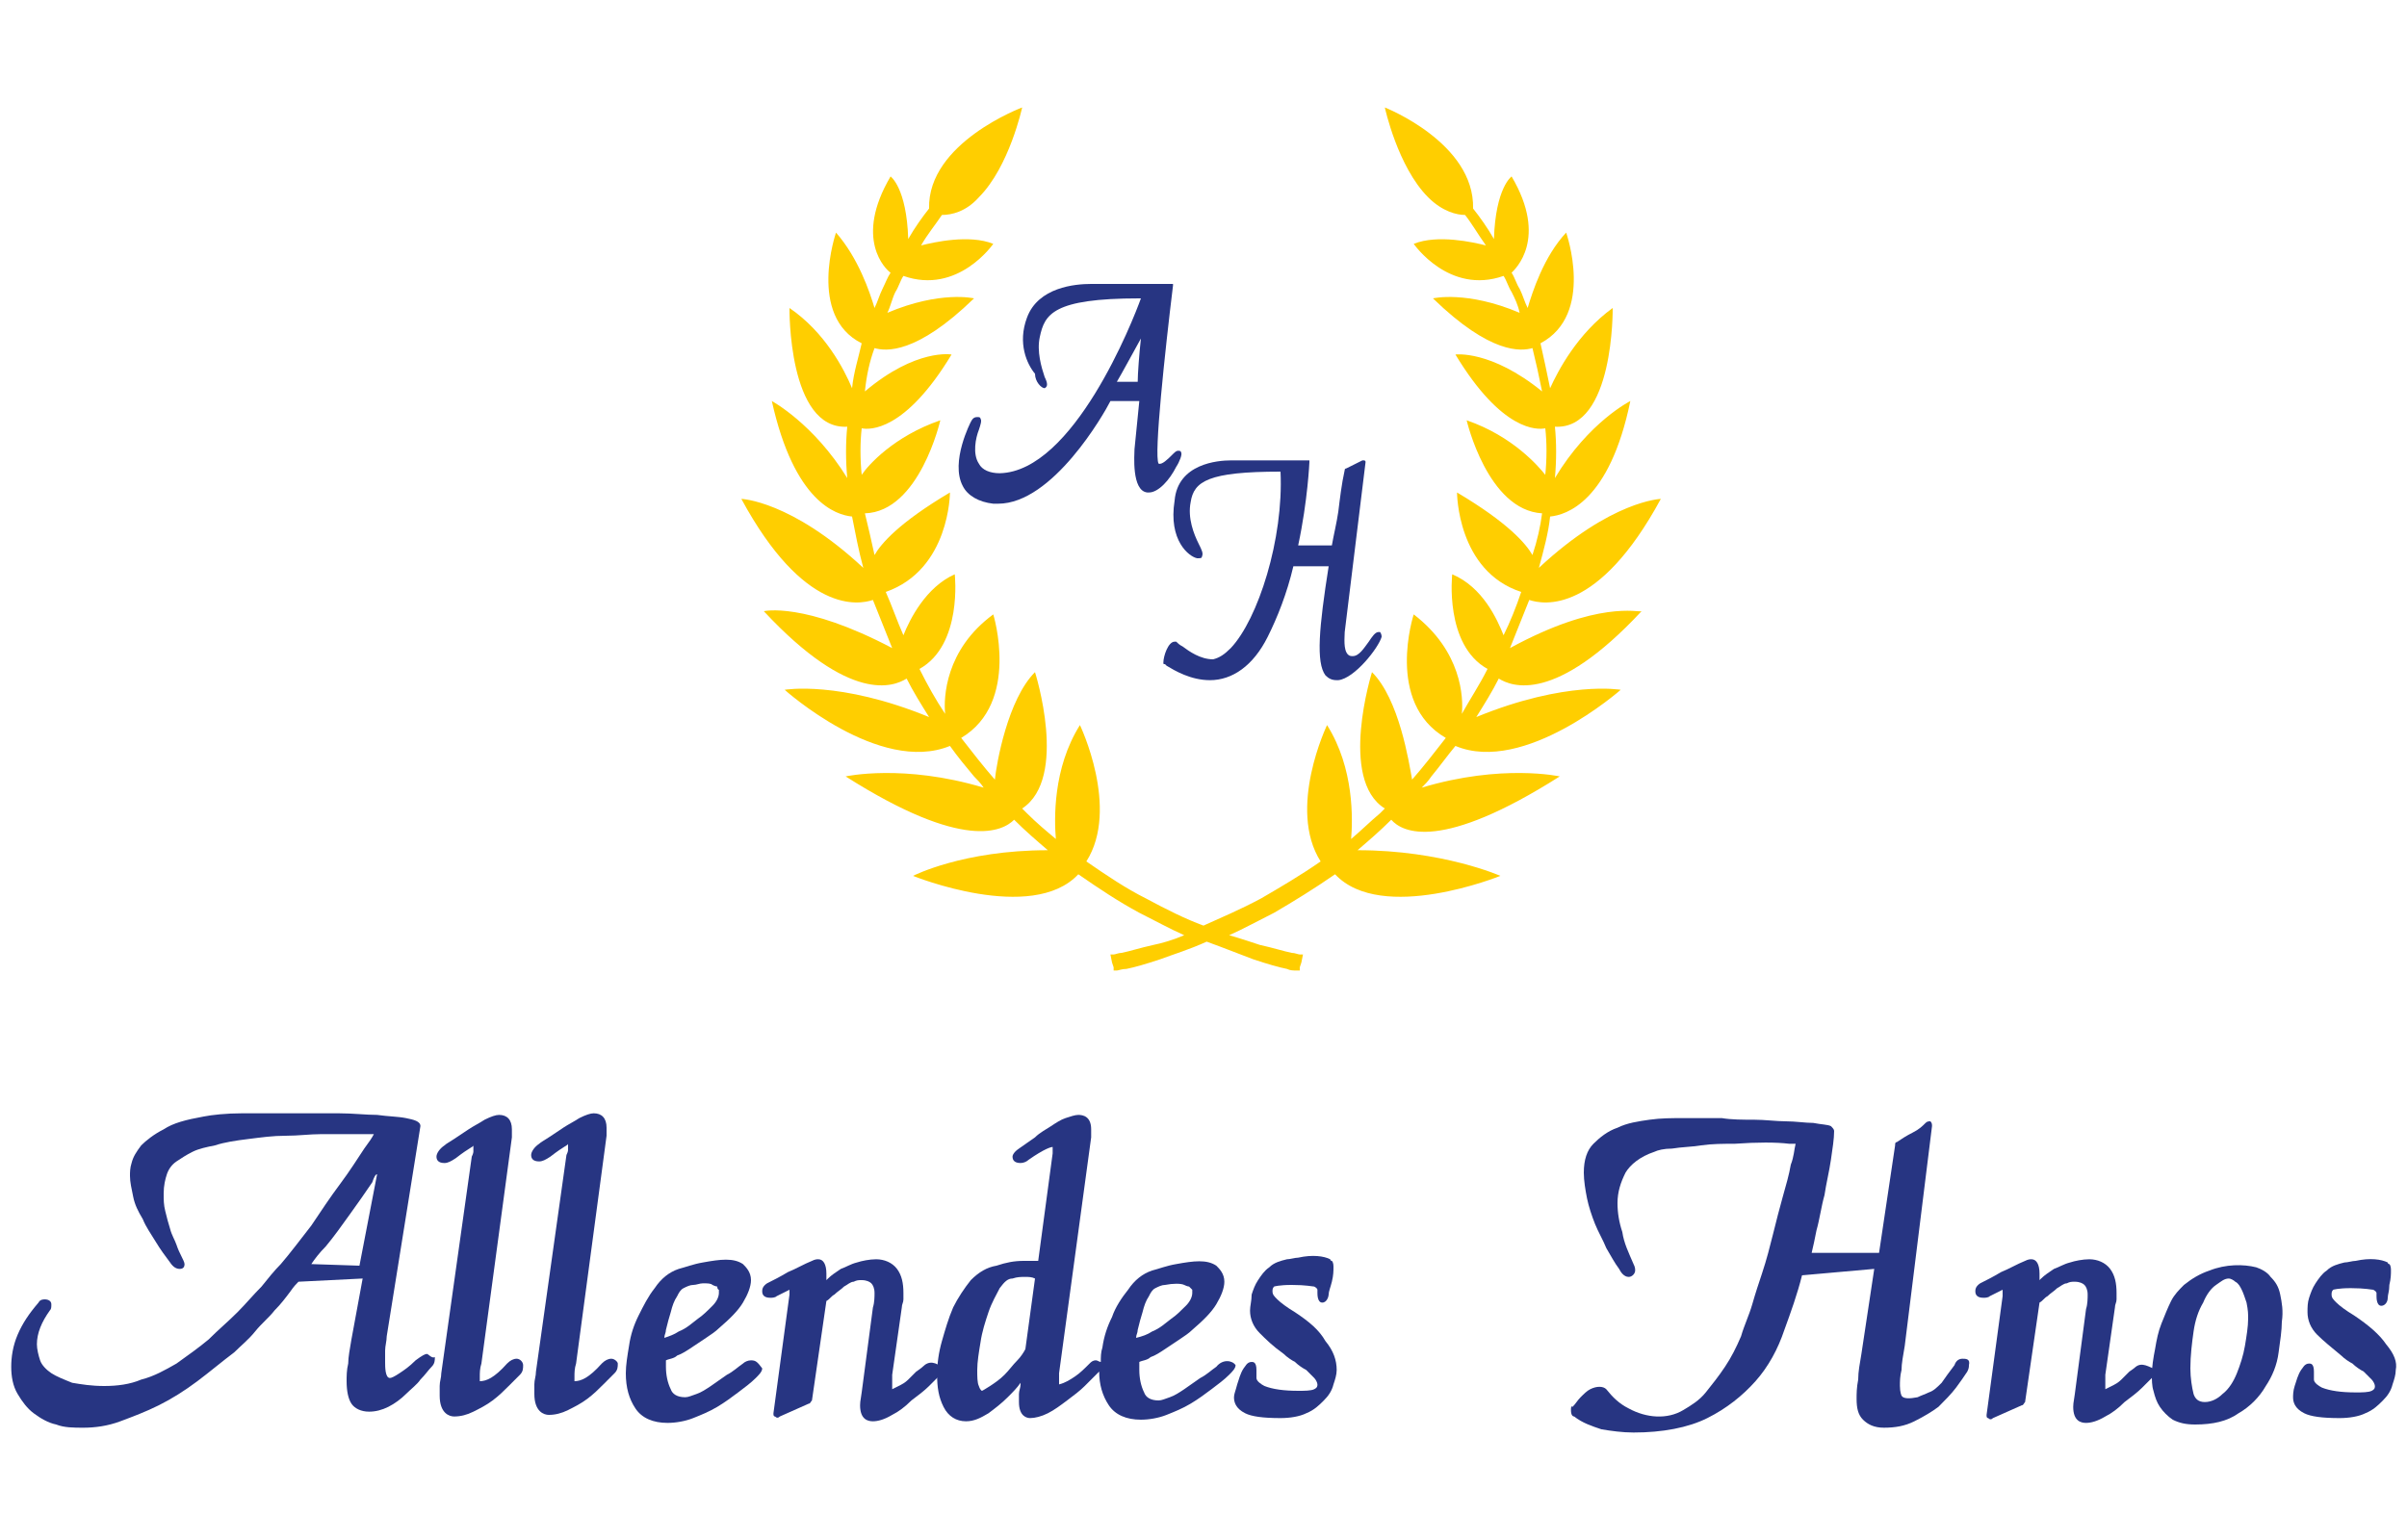 <?xml version="1.0" encoding="UTF-8"?> <svg xmlns="http://www.w3.org/2000/svg" xmlns:xlink="http://www.w3.org/1999/xlink" version="1.2" id="Layer_1" x="0px" y="0px" viewBox="0 0 150 96" xml:space="preserve"> <g> <g> <path fill="#273582" d="M122.3,84.7c-0.2,0-0.4,0.1-0.5,0.4c-0.3,0.4-0.6,0.8-0.8,1.1c-0.3,0.3-0.5,0.5-0.8,0.6 c-0.2,0.1-0.5,0.2-0.7,0.3c-0.5,0.1-0.9,0.1-1-0.1c0,0-0.1-0.2-0.1-0.6c0-0.3,0-0.6,0.1-1c0-0.4,0.1-0.9,0.2-1.5l1.7-13.7 c0-0.1,0-0.2-0.1-0.3c-0.1,0-0.2,0-0.3,0.1c-0.2,0.2-0.4,0.4-0.8,0.6s-0.7,0.4-1,0.6c-0.1,0-0.1,0.1-0.1,0.2l-1,6.7l-4.2,0 c0.1-0.4,0.2-0.9,0.3-1.4c0.2-0.7,0.3-1.5,0.5-2.2c0.1-0.7,0.3-1.5,0.4-2.2s0.2-1.3,0.2-1.8c0-0.1-0.1-0.2-0.2-0.3 c-0.2-0.1-0.6-0.1-1.1-0.2c-0.5,0-1.1-0.1-1.7-0.1s-1.3-0.1-2-0.1s-1.4,0-2-0.1c-0.6,0-1.1,0-1.6,0c-0.4,0-0.7,0-0.8,0 c-0.7,0-1.4,0-2.1,0.1s-1.4,0.2-2,0.5c-0.6,0.2-1.1,0.6-1.5,1s-0.6,1-0.6,1.8c0,0.5,0.1,1.1,0.2,1.6s0.3,1.1,0.5,1.6 s0.5,1,0.7,1.5c0.3,0.5,0.5,0.9,0.8,1.3c0.1,0.2,0.3,0.5,0.6,0.5c0.2,0,0.4-0.2,0.4-0.4c0-0.1,0-0.2-0.1-0.4 c-0.3-0.7-0.6-1.3-0.7-2c-0.2-0.6-0.3-1.2-0.3-1.8c0-0.7,0.2-1.3,0.5-1.9c0.3-0.5,0.9-1,1.8-1.3c0.2-0.1,0.6-0.2,1.1-0.2 c0.6-0.1,1.2-0.1,1.8-0.2c0.7-0.1,1.4-0.1,2.1-0.1c1.4-0.1,2.6-0.1,3.4,0c0.2,0,0.3,0,0.4,0c-0.1,0.4-0.1,0.8-0.3,1.3 c-0.1,0.6-0.3,1.3-0.5,2s-0.4,1.5-0.6,2.3s-0.4,1.6-0.7,2.5c-0.2,0.6-0.4,1.2-0.6,1.9s-0.5,1.3-0.7,2c-0.3,0.7-0.6,1.3-1,1.9 c-0.4,0.6-0.8,1.1-1.2,1.6c-0.4,0.5-0.9,0.8-1.4,1.1c-1,0.6-2.3,0.5-3.4-0.1c-0.6-0.3-1-0.7-1.4-1.2c-0.2-0.2-0.6-0.2-1,0 c-0.2,0.1-0.4,0.3-0.6,0.5s-0.3,0.4-0.5,0.6c-0.1-0.1-0.1,0.1-0.1,0.2c0,0.3,0.1,0.4,0.2,0.4c0.5,0.4,1.1,0.6,1.7,0.8 c0.6,0.1,1.3,0.2,2,0.2c1.8,0,3.4-0.3,4.6-0.9c1.2-0.6,2.2-1.4,3-2.3c0.8-0.9,1.4-2,1.8-3.2c0.4-1.1,0.8-2.2,1.1-3.4l4.5-0.4 l-0.8,5.3c-0.1,0.6-0.2,1.1-0.2,1.6c-0.1,0.5-0.1,0.9-0.1,1.2c0,0.6,0.1,1,0.4,1.3s0.7,0.5,1.3,0.5c0.7,0,1.3-0.1,1.9-0.4 s1.1-0.6,1.5-0.9c0.4-0.4,0.8-0.8,1.1-1.2c0.3-0.4,0.5-0.7,0.7-1c0.1-0.2,0.1-0.3,0.1-0.4C122.8,84.7,122.5,84.7,122.3,84.7z"></path> <path fill="#273582" d="M148.7,83.8L148.7,83.8c-0.4-0.6-1.1-1.2-2-1.8c-0.5-0.3-0.9-0.6-1.1-0.8c-0.2-0.2-0.3-0.3-0.3-0.5 c0-0.1,0-0.2,0.1-0.3c0,0,0.3-0.1,1.1-0.1c0.9,0,1.3,0.1,1.4,0.1c0.2,0.1,0.2,0.2,0.2,0.2v0.2c0,0.1,0,0.6,0.3,0.6 c0.2,0,0.4-0.2,0.4-0.5c0-0.2,0.1-0.4,0.1-0.8c0.1-0.4,0.1-0.7,0.1-0.9c0-0.1,0-0.3-0.1-0.4c0,0-0.1,0-0.1-0.1 c-0.4-0.2-1.1-0.3-2-0.1c-0.2,0-0.5,0.1-0.7,0.1c-0.4,0.1-0.8,0.2-1.1,0.5c-0.3,0.2-0.5,0.5-0.7,0.8s-0.3,0.6-0.4,0.9 c-0.1,0.3-0.1,0.6-0.1,0.9c0,0.5,0.2,1,0.6,1.4c0.4,0.4,0.9,0.8,1.5,1.3c0.2,0.2,0.5,0.4,0.7,0.5c0.2,0.2,0.5,0.4,0.7,0.5 c0.2,0.2,0.4,0.4,0.5,0.5s0.2,0.3,0.2,0.4c0,0.1,0,0.2-0.2,0.3s-0.6,0.1-1,0.1c-0.9,0-1.6-0.1-2.1-0.3c-0.2-0.1-0.5-0.3-0.5-0.5 c0-0.1,0-0.1,0-0.2c0-0.1,0-0.2,0-0.3c0-0.5-0.2-0.5-0.3-0.5c-0.3,0-0.4,0.3-0.5,0.4c-0.2,0.3-0.3,0.7-0.4,1 c-0.1,0.3-0.1,0.6-0.1,0.7c0,0.3,0.1,0.7,0.7,1c0.4,0.2,1.1,0.3,2.2,0.3c0.6,0,1.2-0.1,1.6-0.3c0.5-0.2,0.8-0.5,1.1-0.8 s0.5-0.6,0.6-1c0.1-0.3,0.2-0.6,0.2-0.9C149.4,84.9,149.2,84.4,148.7,83.8z"></path> <path fill="#273582" d="M133.1,85.2c0,0-0.1,0.1-0.4,0.3c-0.1,0.1-0.3,0.3-0.5,0.5s-0.4,0.3-0.6,0.4c-0.2,0.1-0.4,0.2-0.4,0.2 s0-0.1,0-0.3c0,0,0-0.1,0-0.2c0-0.1,0-0.2,0-0.4l0.6-4.2c0-0.2,0.1-0.3,0.1-0.5v-0.4c0-0.6-0.1-1.1-0.4-1.5 c-0.3-0.4-0.8-0.6-1.3-0.6c-0.4,0-0.9,0.1-1.2,0.2c-0.4,0.1-0.7,0.3-1,0.4c-0.3,0.2-0.6,0.4-0.8,0.6c0,0,0,0-0.1,0.1 c0-0.2,0-0.3,0-0.4c0-0.6-0.2-0.9-0.5-0.9c-0.1,0-0.2,0-0.4,0.1c-0.5,0.2-1,0.5-1.5,0.7c-0.5,0.3-0.9,0.5-1.3,0.7 c-0.3,0.2-0.3,0.4-0.3,0.5c0,0.2,0.1,0.4,0.5,0.4c0.1,0,0.3,0,0.4-0.1c0.6-0.3,0.8-0.4,0.8-0.4s0,0,0,0.1c0,0,0,0.1,0,0.3l-1,7.4 c0,0.1,0,0.2,0.1,0.2c0.1,0.1,0.2,0.1,0.3,0l1.8-0.8c0.1,0,0.1-0.1,0.2-0.2l0.9-6.2c0.2-0.1,0.3-0.3,0.5-0.4 c0.2-0.2,0.4-0.3,0.6-0.5c0.2-0.1,0.4-0.3,0.6-0.3c0.2-0.1,0.3-0.1,0.5-0.1c0.3,0,0.5,0.1,0.6,0.2c0.1,0.1,0.2,0.3,0.2,0.6 c0,0.2,0,0.6-0.1,0.9l-0.7,5.3c-0.1,0.6-0.1,0.7-0.1,0.8c0,0.9,0.5,1,0.8,1s0.7-0.1,1.2-0.4c0.4-0.2,0.8-0.5,1.2-0.9 c0.4-0.3,0.8-0.6,1.1-0.9s0.5-0.5,0.6-0.6c0.2-0.2,0.3-0.4,0.3-0.5C133.9,85.2,133.5,84.9,133.1,85.2z"></path> <path fill="#273582" d="M142.1,80.7c-0.1-0.5-0.3-0.8-0.6-1.1c-0.2-0.3-0.6-0.5-0.9-0.6c-0.8-0.2-1.9-0.2-2.9,0.2 c-0.6,0.2-1.1,0.5-1.6,0.9c-0.3,0.3-0.6,0.6-0.8,1s-0.4,0.9-0.6,1.4c-0.2,0.5-0.3,1-0.4,1.6c-0.1,0.5-0.2,1.1-0.2,1.6 c0,0.3,0,0.7,0.1,1c0.1,0.4,0.2,0.7,0.4,1s0.5,0.6,0.8,0.8c0.4,0.2,0.8,0.3,1.4,0.3c1.1,0,2-0.2,2.7-0.7c0.7-0.4,1.3-1,1.7-1.7 c0.4-0.6,0.7-1.3,0.8-2.1c0.1-0.7,0.2-1.4,0.2-1.9C142.3,81.7,142.2,81.2,142.1,80.7L142.1,80.7z M140.1,82.2 c0,0.5-0.1,1.1-0.2,1.7c-0.1,0.6-0.3,1.2-0.5,1.7s-0.5,1-0.9,1.3c-0.3,0.3-0.7,0.5-1.1,0.5c-0.4,0-0.6-0.2-0.7-0.5 c-0.1-0.4-0.2-1-0.2-1.6c0-0.8,0.1-1.6,0.2-2.3c0.1-0.7,0.3-1.3,0.6-1.8c0.2-0.5,0.5-0.9,0.8-1.1s0.5-0.4,0.8-0.4 c0.1,0,0.3,0.1,0.4,0.2c0.2,0.1,0.3,0.3,0.4,0.5c0.1,0.2,0.2,0.5,0.3,0.8C140.1,81.7,140.1,81.9,140.1,82.2z"></path> <path fill="#273582" d="M32.2,84.7c-0.2,0-0.4,0.1-0.6,0.3c-0.8,0.9-1.3,1.1-1.7,1.1c0-0.1,0-0.2,0-0.3c0-0.2,0-0.5,0.1-0.8 l1.9-14.1v-0.3c0-0.1,0-0.2,0-0.2c0-0.6-0.3-0.9-0.8-0.9c-0.2,0-0.5,0.1-0.9,0.3c-0.3,0.2-0.7,0.4-1,0.6s-0.6,0.4-0.9,0.6 s-0.5,0.3-0.6,0.4c-0.3,0.2-0.5,0.5-0.5,0.7s0.1,0.4,0.5,0.4c0.2,0,0.4-0.1,0.7-0.3c0.9-0.7,1.1-0.7,1.1-0.8c0,0,0,0,0,0.2v0.2 c0,0,0,0.1-0.1,0.3l-1.9,13.5c0,0.3-0.1,0.5-0.1,0.8c0,0.2,0,0.4,0,0.6c0,1.1,0.6,1.3,0.9,1.3c0.4,0,0.8-0.1,1.2-0.3 c0.4-0.2,0.8-0.4,1.2-0.7c0.4-0.3,0.7-0.6,1-0.9c0.3-0.3,0.5-0.5,0.7-0.7s0.2-0.4,0.2-0.6C32.6,84.9,32.4,84.7,32.2,84.7z"></path> <path fill="#273582" d="M26.6,84.4c-0.1,0-0.3,0.1-0.7,0.4c-0.4,0.4-0.7,0.6-1,0.8s-0.5,0.3-0.6,0.3c-0.3,0-0.3-0.7-0.3-1 c0-0.2,0-0.4,0-0.7s0.1-0.6,0.1-0.9l2.1-13.1c0-0.3-0.4-0.4-0.9-0.5s-1.1-0.1-1.8-0.2c-0.7,0-1.5-0.1-2.4-0.1c-2.1,0-4.2,0-6,0 c-1,0-1.9,0.1-2.4,0.2c-1.1,0.2-1.9,0.4-2.5,0.8c-0.6,0.3-1.1,0.7-1.4,1c-0.3,0.4-0.5,0.7-0.6,1.1c-0.1,0.3-0.1,0.6-0.1,0.8 c0,0.4,0.1,0.8,0.2,1.3c0.1,0.5,0.3,0.9,0.6,1.4c0.2,0.5,0.5,0.9,0.8,1.4s0.6,0.9,0.9,1.3c0.2,0.3,0.4,0.4,0.6,0.4 c0.2,0,0.3-0.1,0.3-0.3c0-0.1-0.1-0.3-0.2-0.5c-0.1-0.2-0.2-0.4-0.3-0.7s-0.3-0.6-0.4-1c-0.1-0.3-0.2-0.7-0.3-1.1 c-0.1-0.4-0.1-0.7-0.1-1.1c0-0.5,0.1-0.9,0.2-1.2c0.1-0.3,0.3-0.6,0.6-0.8s0.6-0.4,1-0.6s0.9-0.3,1.4-0.4c0.6-0.2,1.3-0.3,2.1-0.4 c0.8-0.1,1.5-0.2,2.3-0.2s1.5-0.1,2.2-0.1c1.4,0,2.6,0,3.1,0c0.1,0,0.1,0,0.2,0c-0.1,0.2-0.3,0.5-0.6,0.9 c-0.4,0.6-0.9,1.4-1.5,2.2s-1.2,1.7-1.8,2.6c-0.7,0.9-1.3,1.7-1.9,2.4c-0.4,0.4-0.8,0.9-1.2,1.4c-0.5,0.5-1,1.1-1.5,1.6 c-0.6,0.6-1.2,1.1-1.8,1.7c-0.6,0.5-1.3,1-2,1.5c-0.7,0.4-1.4,0.8-2.2,1c-0.7,0.3-1.5,0.4-2.3,0.4s-1.4-0.1-2-0.2 c-0.5-0.2-1-0.4-1.3-0.6s-0.6-0.5-0.7-0.8s-0.2-0.7-0.2-1c0-0.7,0.3-1.4,0.8-2.1c0.1-0.1,0.1-0.2,0.1-0.4S3,81,2.8,81 c-0.1,0-0.3,0-0.4,0.2c-0.6,0.7-1,1.3-1.3,2s-0.4,1.4-0.4,2s0.1,1.2,0.4,1.7s0.6,0.9,1,1.2s0.9,0.6,1.4,0.7C4,89,4.6,89,5.2,89 c0.7,0,1.5-0.1,2.3-0.4s1.6-0.6,2.4-1c0.8-0.4,1.6-0.9,2.4-1.5c0.8-0.6,1.5-1.2,2.3-1.8c0.4-0.4,0.9-0.8,1.3-1.3 c0.4-0.5,0.9-0.9,1.2-1.3c0.4-0.4,0.7-0.8,1-1.2c0.2-0.3,0.4-0.5,0.5-0.6l4-0.2l-0.7,3.8c-0.1,0.6-0.2,1.1-0.2,1.5 c-0.1,0.4-0.1,0.8-0.1,1.1c0,0.6,0.1,1.1,0.3,1.4c0.2,0.3,0.6,0.5,1.1,0.5c0.4,0,0.8-0.1,1.2-0.3c0.4-0.2,0.8-0.5,1.1-0.8 c0.3-0.3,0.7-0.6,0.9-0.9c0.3-0.3,0.5-0.6,0.7-0.8s0.2-0.4,0.2-0.6C26.9,84.7,26.7,84.4,26.6,84.4z M23.5,73.2l-1.1,5.7l-3-0.1 c0.2-0.3,0.5-0.7,0.9-1.1c0.5-0.6,1-1.3,1.5-2s1-1.4,1.4-2C23.3,73.4,23.4,73.2,23.5,73.2z"></path> <path fill="#273582" d="M38.1,84.7c-0.2,0-0.4,0.1-0.6,0.3c-0.8,0.9-1.3,1.1-1.7,1.1c0-0.1,0-0.2,0-0.3c0-0.2,0-0.5,0.1-0.8 l1.9-14.2c0-0.1,0-0.3,0-0.3c0-0.1,0-0.2,0-0.2c0-0.6-0.3-0.9-0.8-0.9c-0.2,0-0.5,0.1-0.9,0.3c-0.3,0.2-0.7,0.4-1,0.6 s-0.6,0.4-0.9,0.6c-0.3,0.2-0.5,0.3-0.6,0.4c-0.3,0.2-0.5,0.5-0.5,0.7s0.1,0.4,0.5,0.4c0.2,0,0.4-0.1,0.7-0.3 c0.9-0.7,1.1-0.7,1.1-0.8c0,0,0,0,0,0.2v0.2c0,0,0,0.1-0.1,0.3l-1.9,13.5c0,0.3-0.1,0.5-0.1,0.8c0,0.2,0,0.4,0,0.6 c0,1.1,0.6,1.3,0.9,1.3c0.4,0,0.8-0.1,1.2-0.3s0.8-0.4,1.2-0.7s0.7-0.6,1-0.9s0.5-0.5,0.7-0.7s0.2-0.4,0.2-0.6 C38.5,84.9,38.3,84.7,38.1,84.7z"></path> <path fill="#273582" d="M80.7,81.8c-0.5-0.3-0.9-0.6-1.1-0.8s-0.3-0.3-0.3-0.5c0-0.1,0-0.2,0.1-0.3c0,0,0.3-0.1,1.1-0.1 c0.9,0,1.3,0.1,1.4,0.1c0.2,0.1,0.2,0.2,0.2,0.2v0.2c0,0.1,0,0.6,0.3,0.6s0.4-0.4,0.4-0.5c0-0.2,0.1-0.4,0.2-0.8 c0.1-0.4,0.1-0.7,0.1-0.9c0-0.1,0-0.3-0.1-0.4c0,0-0.1,0-0.1-0.1c-0.4-0.2-1.1-0.3-2-0.1c-0.2,0-0.5,0.1-0.7,0.1 c-0.4,0.1-0.8,0.2-1.1,0.5c-0.3,0.2-0.5,0.5-0.7,0.8s-0.3,0.6-0.4,0.9c0,0.4-0.1,0.7-0.1,1c0,0.5,0.2,1,0.6,1.4s0.8,0.8,1.5,1.3 c0.2,0.2,0.5,0.4,0.7,0.5c0.2,0.2,0.5,0.4,0.7,0.5c0.2,0.2,0.4,0.4,0.5,0.5s0.2,0.3,0.2,0.4c0,0.1,0,0.2-0.2,0.3s-0.6,0.1-1,0.1 c-0.9,0-1.6-0.1-2.1-0.3c-0.2-0.1-0.5-0.3-0.5-0.5c0-0.1,0-0.1,0-0.2c0-0.1,0-0.2,0-0.3c0-0.5-0.2-0.5-0.3-0.5 c-0.3,0-0.4,0.3-0.5,0.4c-0.2,0.3-0.3,0.7-0.4,1c-0.1,0.4-0.2,0.6-0.2,0.8c0,0.3,0.1,0.7,0.7,1c0.4,0.2,1.1,0.3,2.2,0.3 c0.6,0,1.2-0.1,1.6-0.3c0.5-0.2,0.8-0.5,1.1-0.8c0.3-0.3,0.5-0.6,0.6-1c0.1-0.3,0.2-0.6,0.2-0.9c0-0.6-0.2-1.2-0.7-1.8 C82.2,82.9,81.6,82.4,80.7,81.8z"></path> <path fill="#273582" d="M57.5,85.2c0,0-0.1,0.1-0.4,0.3c-0.1,0.1-0.3,0.3-0.5,0.5s-0.4,0.3-0.6,0.4c-0.2,0.1-0.4,0.2-0.4,0.2 s0-0.1,0-0.3c0,0,0-0.1,0-0.2c0-0.1,0-0.2,0-0.4l0.6-4.2c0-0.2,0.1-0.3,0.1-0.5v-0.4c0-0.6-0.1-1.1-0.4-1.5 c-0.3-0.4-0.8-0.6-1.3-0.6c-0.4,0-0.9,0.1-1.2,0.2c-0.4,0.1-0.7,0.3-1,0.4c-0.3,0.2-0.6,0.4-0.8,0.6c0,0,0,0-0.1,0.1 c0-0.2,0-0.3,0-0.4c0-0.6-0.2-0.9-0.5-0.9c-0.1,0-0.2,0-0.4,0.1c-0.5,0.2-1,0.5-1.5,0.7c-0.5,0.3-0.9,0.5-1.3,0.7 c-0.3,0.2-0.3,0.4-0.3,0.5c0,0.2,0.1,0.4,0.5,0.4c0.1,0,0.3,0,0.4-0.1c0.6-0.3,0.8-0.4,0.8-0.4s0,0,0,0.1c0,0,0,0.1,0,0.2l-1,7.4 c0,0.1,0,0.2,0.1,0.2c0.1,0.1,0.2,0.1,0.3,0l1.8-0.8c0.1,0,0.1-0.1,0.2-0.2l0.9-6.2c0.2-0.1,0.3-0.3,0.5-0.4 c0.2-0.2,0.4-0.3,0.6-0.5c0.2-0.1,0.4-0.3,0.6-0.3c0.2-0.1,0.3-0.1,0.5-0.1c0.3,0,0.5,0.1,0.6,0.2c0.1,0.1,0.2,0.3,0.2,0.6 c0,0.2,0,0.6-0.1,0.9l-0.7,5.3c-0.1,0.6-0.1,0.7-0.1,0.8c0,0.9,0.5,1,0.8,1s0.7-0.1,1.2-0.4c0.4-0.2,0.8-0.5,1.2-0.9 c0.4-0.3,0.8-0.6,1.1-0.9s0.5-0.5,0.6-0.6c0.2-0.2,0.3-0.4,0.3-0.5C58.3,84.9,57.9,84.8,57.5,85.2z"></path> <path fill="#273582" d="M46.8,84.8c-0.2,0-0.4,0.1-0.5,0.2c-0.3,0.2-0.6,0.5-1,0.7c-0.3,0.2-0.7,0.5-1,0.7s-0.6,0.4-0.9,0.5 c-0.3,0.1-0.5,0.2-0.7,0.2c-0.5,0-0.8-0.2-0.9-0.5c-0.2-0.4-0.3-0.9-0.3-1.4v-0.3v-0.1c0.2-0.1,0.5-0.1,0.7-0.3 c0.3-0.1,0.6-0.3,0.9-0.5c0.3-0.2,0.6-0.4,0.9-0.6c0.3-0.2,0.6-0.4,0.8-0.6c0.7-0.6,1.2-1.1,1.5-1.6s0.5-1,0.5-1.4 c0-0.5-0.3-0.8-0.5-1c-0.6-0.4-1.4-0.3-2.5-0.1c-0.6,0.1-1.1,0.3-1.5,0.4c-0.6,0.2-1.1,0.6-1.5,1.2c-0.4,0.5-0.7,1.1-1,1.7 c-0.3,0.6-0.5,1.2-0.6,1.9c-0.1,0.6-0.2,1.2-0.2,1.7c0,0.9,0.2,1.6,0.6,2.2c0.4,0.6,1.1,0.9,2,0.9c0.5,0,1.1-0.1,1.6-0.3 s1-0.4,1.5-0.7s0.9-0.6,1.3-0.9c0.4-0.3,0.8-0.6,1.1-0.9c0.2-0.2,0.4-0.4,0.4-0.6C47.2,84.9,47.1,84.8,46.8,84.8z M44.8,80.4 c0,0.1,0,0.1,0,0.2c0,0.2-0.1,0.5-0.4,0.8c-0.3,0.3-0.6,0.6-0.9,0.8c-0.4,0.3-0.7,0.6-1.2,0.8c-0.3,0.2-0.6,0.3-0.9,0.4 c0-0.2,0.1-0.3,0.1-0.5l0,0c0.1-0.4,0.2-0.8,0.3-1.1c0.1-0.4,0.2-0.7,0.4-1c0.1-0.2,0.2-0.4,0.4-0.5s0.4-0.2,0.6-0.2 c0.2,0,0.4-0.1,0.6-0.1c0.3,0,0.5,0,0.6,0.1c0.2,0.1,0.3,0.1,0.3,0.1C44.7,80.4,44.8,80.4,44.8,80.4z"></path> <path fill="#273582" d="M75.8,85.2c-0.3,0.2-0.6,0.5-1,0.7c-0.3,0.2-0.7,0.5-1,0.7s-0.6,0.4-0.9,0.5s-0.5,0.2-0.7,0.2 c-0.5,0-0.8-0.2-0.9-0.5c-0.2-0.4-0.3-0.9-0.3-1.4V85v-0.1c0.2-0.1,0.5-0.1,0.7-0.3c0.3-0.1,0.6-0.3,0.9-0.5s0.6-0.4,0.9-0.6 s0.6-0.4,0.8-0.6c0.7-0.6,1.2-1.1,1.5-1.6s0.5-1,0.5-1.4c0-0.5-0.3-0.8-0.5-1c-0.6-0.4-1.4-0.3-2.5-0.1c-0.6,0.1-1.1,0.3-1.5,0.4 c-0.6,0.2-1.1,0.6-1.5,1.2c-0.4,0.5-0.8,1.1-1,1.7c-0.3,0.6-0.5,1.2-0.6,1.9c-0.1,0.3-0.1,0.6-0.1,0.9c-0.1,0-0.2-0.1-0.3-0.1 c-0.2,0-0.3,0.1-0.4,0.2c-0.3,0.3-0.6,0.6-0.9,0.8s-0.6,0.4-1,0.5c0,0,0-0.1,0-0.2v-0.2c0-0.1,0-0.2,0-0.3l2-14.7 c0-0.1,0-0.2,0-0.3v-0.2c0-0.8-0.5-0.9-0.8-0.9c-0.2,0-0.5,0.1-0.8,0.2c-0.3,0.1-0.6,0.3-0.9,0.5s-0.7,0.4-1,0.7 c-0.3,0.2-0.7,0.5-1,0.7s-0.4,0.4-0.4,0.5c0,0.2,0.1,0.4,0.5,0.4c0.2,0,0.4-0.1,0.5-0.2c1-0.7,1.4-0.8,1.5-0.8v0.2 c0,0,0,0.1,0,0.2l-0.9,6.7c-0.2,0-0.5,0-0.9,0c-0.6,0-1.1,0.1-1.7,0.3c-0.6,0.1-1.1,0.4-1.6,0.9c-0.4,0.5-0.8,1.1-1.1,1.7 c-0.3,0.7-0.5,1.4-0.7,2.1s-0.3,1.4-0.3,2.1c0,0.8,0.1,1.4,0.4,2c0.3,0.6,0.8,0.9,1.4,0.9c0.5,0,0.9-0.2,1.4-0.5 c0.4-0.3,0.8-0.6,1.2-1c0.3-0.3,0.6-0.6,0.8-0.9v0.1c0,0.2-0.1,0.4-0.1,0.6s0,0.4,0,0.5c0,0.9,0.5,1,0.7,1c0.3,0,0.7-0.1,1.1-0.3 s0.8-0.5,1.2-0.8c0.4-0.3,0.8-0.6,1.1-0.9c0.3-0.3,0.6-0.6,0.9-0.9c0,0.8,0.2,1.5,0.6,2.1s1.1,0.9,2,0.9c0.5,0,1.1-0.1,1.6-0.3 s1-0.4,1.5-0.7s0.9-0.6,1.3-0.9s0.8-0.6,1.1-0.9c0.2-0.2,0.4-0.4,0.4-0.6C76.8,84.8,76.2,84.7,75.8,85.2z M74.3,80.4 c0,0.1,0,0.1,0,0.2c0,0.2-0.1,0.5-0.4,0.8S73.3,82,73,82.2c-0.4,0.3-0.7,0.6-1.2,0.8c-0.3,0.2-0.6,0.3-1,0.4 c0-0.2,0.1-0.3,0.1-0.5c0.1-0.4,0.2-0.8,0.3-1.1c0.1-0.4,0.2-0.7,0.4-1c0.1-0.2,0.2-0.4,0.4-0.5c0.2-0.1,0.4-0.2,0.6-0.2 c0.5-0.1,1-0.1,1.2,0s0.3,0.1,0.3,0.1C74.3,80.4,74.3,80.4,74.3,80.4z M61.7,86.4c-0.3,0.2-0.5,0.3-0.5,0.3s-0.1,0-0.2-0.3 c-0.1-0.2-0.1-0.6-0.1-1c0-0.5,0.1-1.1,0.2-1.7c0.1-0.7,0.3-1.3,0.5-1.9c0.2-0.6,0.5-1.1,0.7-1.5c0.3-0.4,0.5-0.6,0.8-0.6 c0.3-0.1,0.5-0.1,0.8-0.1c0.2,0,0.4,0,0.6,0.1l-0.6,4.4c-0.1,0.2-0.3,0.5-0.5,0.7c-0.3,0.3-0.5,0.6-0.8,0.9S62,86.2,61.7,86.4z"></path> </g> <g> <g> <path fill="#FFCE00" d="M94.1,40.4c0.4-1,0.8-2,1.2-3c0.9,0.3,4.3,0.9,8.2-6.3c0,0-3.1,0.1-7.6,4.3l0,0c0.3-1.1,0.6-2.2,0.7-3.2 c1-0.1,3.7-0.9,5-7.2c0,0-2.6,1.3-4.7,4.8c0.1-1.1,0.1-2.2,0-3.2c3.7,0.2,3.6-7.4,3.6-7.4c-2.2,1.6-3.4,3.9-3.9,5 c-0.2-1-0.4-1.9-0.6-2.8c3.4-1.8,1.6-6.9,1.6-6.9c-1.4,1.5-2.1,3.7-2.4,4.7c-0.2-0.4-0.3-0.8-0.5-1.2c-0.2-0.3-0.3-0.7-0.5-1 c0.2-0.2,2.3-2.1,0-6c0,0-1,0.7-1.1,3.9c-0.4-0.7-0.9-1.4-1.3-1.9c0.1-4.1-5.5-6.3-5.5-6.3s0.8,3.7,2.7,5.6 c0.9,0.9,1.8,1.1,2.3,1.1c0.4,0.5,0.8,1.2,1.3,1.9c-0.8-0.2-3-0.7-4.5-0.1c0,0,2.2,3.2,5.6,2c0.2,0.3,0.3,0.7,0.5,1 c0.2,0.4,0.4,0.8,0.5,1.3c-3.3-1.4-5.4-0.9-5.4-0.9c3.6,3.5,5.5,3.3,6.2,3.1c0.2,0.8,0.4,1.7,0.6,2.7c-3.2-2.6-5.4-2.3-5.4-2.3 c2.9,4.8,5.1,4.7,5.6,4.6c0.1,0.9,0.1,1.9,0,2.9c-0.4-0.5-2-2.4-4.9-3.4c0,0,1.3,5.6,4.7,5.8c-0.1,0.8-0.3,1.7-0.6,2.6 c-0.4-0.7-1.5-2-4.7-3.9c0,0,0,4.9,4,6.2c-0.3,0.9-0.7,1.9-1.1,2.7c-0.4-1-1.3-3-3.2-3.8c0,0-0.5,4.4,2.2,5.9 c-0.5,1-1.1,1.9-1.6,2.8c0.1-1,0-3.9-3-6.2c0,0-1.8,5.5,2,7.7c-0.7,0.9-1.4,1.8-2.1,2.6c-0.2-1.1-0.8-5-2.5-6.7 c0,0-2.1,6.7,0.8,8.5c-0.1,0.1-0.2,0.2-0.3,0.3c-0.6,0.5-1.2,1.1-1.8,1.6c0.1-1.2,0.2-4.4-1.5-7.1c0,0-2.5,5.2-0.4,8.5 c-1.3,0.9-2.5,1.6-3.7,2.3c-1.3,0.7-2.5,1.2-3.6,1.7c-1.1-0.4-2.3-1-3.6-1.7c-1.2-0.6-2.4-1.4-3.7-2.3c2.1-3.3-0.4-8.5-0.4-8.5 c-1.7,2.7-1.6,5.9-1.5,7.1c-0.6-0.5-1.2-1-1.8-1.6c-0.1-0.1-0.2-0.2-0.3-0.3c2.9-1.9,0.8-8.5,0.8-8.5c-1.7,1.7-2.4,5.7-2.5,6.7 c-0.7-0.8-1.4-1.7-2.1-2.6c3.7-2.2,2-7.7,2-7.7c-3,2.2-3.1,5.2-3,6.2c-0.6-0.9-1.1-1.8-1.6-2.8c2.7-1.5,2.2-5.9,2.2-5.9 c-1.8,0.8-2.8,2.8-3.2,3.8c-0.4-0.9-0.7-1.8-1.1-2.7c4-1.4,4-6.2,4-6.2c-3.2,1.9-4.3,3.2-4.7,3.9c-0.2-0.9-0.4-1.8-0.6-2.6 c3.4-0.1,4.7-5.8,4.7-5.8c-2.9,1-4.5,2.8-4.9,3.4c-0.1-1-0.1-2,0-2.9c0.5,0.1,2.7,0.2,5.6-4.6c0,0-2.2-0.4-5.4,2.3 c0.1-1,0.3-1.9,0.6-2.7c0.7,0.2,2.6,0.4,6.2-3.1c0,0-2.1-0.5-5.4,0.9c0.2-0.4,0.3-0.9,0.5-1.3c0.2-0.3,0.3-0.7,0.5-1 c3.4,1.2,5.6-2,5.6-2c-1.5-0.6-3.7-0.1-4.5,0.1c0.4-0.7,0.9-1.3,1.3-1.9c0.6,0,1.5-0.2,2.3-1.1c1.9-1.9,2.7-5.6,2.7-5.6 s-5.9,2.2-5.8,6.3c-0.4,0.5-0.9,1.2-1.3,1.9c-0.1-3.2-1.1-3.9-1.1-3.9c-2.3,3.9-0.3,5.8,0,6c-0.2,0.3-0.3,0.6-0.5,1 s-0.3,0.8-0.5,1.2c-0.3-1-1-3.1-2.4-4.7c0,0-1.8,5.2,1.6,6.9c-0.2,0.9-0.5,1.8-0.6,2.8c-0.5-1.2-1.7-3.5-3.9-5 c0,0-0.1,7.6,3.6,7.4c-0.1,1-0.1,2.1,0,3.2c-2.1-3.4-4.7-4.8-4.7-4.8c1.4,6.3,4,7.1,5,7.2c0.2,1,0.4,2.1,0.7,3.2l0,0 c-4.5-4.2-7.6-4.3-7.6-4.3c3.9,7.2,7.3,6.6,8.2,6.3c0.4,1,0.8,2,1.2,3c-5.5-2.9-8-2.3-8-2.3c5.4,5.8,8.1,4.7,8.9,4.2 c0.4,0.8,0.9,1.6,1.4,2.4c-5.6-2.3-9-1.7-9-1.7s5.9,5.3,10.3,3.5c0.5,0.7,1,1.3,1.5,1.9c0.2,0.2,0.4,0.4,0.6,0.7 c-5-1.5-8.6-0.7-8.6-0.7c7.4,4.7,9.8,3.4,10.5,2.7c0.7,0.7,1.4,1.3,2.1,1.9c-5.3,0-8.4,1.6-8.4,1.6s7.4,3,10.3-0.1 c1.3,0.9,2.5,1.7,3.8,2.4c1,0.5,1.9,1,2.8,1.4c-0.7,0.3-1.4,0.5-1.9,0.6c-0.9,0.2-1.5,0.4-2,0.5c-0.2,0-0.4,0.1-0.5,0.1 s-0.2,0-0.2,0l0.1,0.5l0.1,0.3l0,0v0.2c0,0,0.1,0,0.2,0s0.3-0.1,0.6-0.1c0.5-0.1,1.2-0.3,2.1-0.6c0.8-0.3,1.8-0.6,2.9-1.1 c1.1,0.4,2.1,0.8,2.9,1.1c0.9,0.3,1.6,0.5,2.1,0.6c0.2,0.1,0.4,0.1,0.6,0.1c0.1,0,0.2,0,0.2,0v-0.2l0,0l0.1-0.3l0.1-0.5 c0,0-0.1,0-0.2,0s-0.3-0.1-0.5-0.1c-0.5-0.1-1.1-0.3-2-0.5c-0.6-0.2-1.2-0.4-1.9-0.6c0.9-0.4,1.8-0.9,2.8-1.4 c1.2-0.7,2.5-1.5,3.8-2.4c2.9,3.1,10.3,0.1,10.3,0.1S89.9,53,84.6,53c0.7-0.6,1.4-1.2,2.1-1.9c0.7,0.8,3.1,2,10.5-2.7 c0,0-3.6-0.8-8.6,0.7c0.2-0.2,0.4-0.4,0.6-0.7c0.5-0.6,1-1.3,1.5-1.9C95,48.3,101,43,101,43s-3.4-0.6-9,1.7 c0.5-0.8,1-1.6,1.4-2.4c0.8,0.5,3.5,1.6,8.9-4.2C102.1,38.2,99.6,37.4,94.1,40.4z"></path> </g> <path fill="#273582" d="M65.1,24.2L65.1,24.2c0.2-0.1,0.2-0.3,0-0.7c-0.2-0.6-0.5-1.6-0.3-2.5c0.3-1.4,0.8-2.4,6.2-2.4h0.1 c-0.5,1.4-4.2,10.8-8.8,10.9l0,0l0,0c-0.6,0-1.1-0.2-1.3-0.6c-0.4-0.6-0.2-1.6,0-2.1c0.1-0.3,0.2-0.6,0.1-0.7 c0-0.1-0.1-0.1-0.2-0.1c-0.2,0-0.3,0.1-0.4,0.3c0,0-1.3,2.5-0.5,4c0.3,0.6,1,1,1.9,1.1c0.1,0,0.2,0,0.3,0c3.4,0,6.6-5.6,7-6.4H71 l-0.3,3c0,0.3-0.2,2.6,0.8,2.7c0,0,0,0,0.1,0l0,0c0.6,0,1.3-0.8,1.7-1.6c0.2-0.3,0.4-0.8,0.3-0.9c0-0.1-0.1-0.1-0.2-0.1 s-0.2,0.1-0.4,0.3c-0.2,0.2-0.6,0.6-0.8,0.5c-0.3-0.5,0.4-7,0.9-11.1v-0.1H73h-4.6c0,0-0.1,0-0.4,0c-1,0-3.3,0.2-4,2.1 c-0.6,1.6,0,2.9,0.5,3.5C64.5,23.8,64.9,24.2,65.1,24.2z M70.9,23.8h-1.3c0.3-0.5,1-1.8,1.5-2.7C71,22,70.9,23.3,70.9,23.8z"></path> <path fill="#273582" d="M74.6,34.8c0.2,0,0.3,0,0.3-0.1c0.1-0.2,0-0.4-0.2-0.8c-0.3-0.6-0.7-1.6-0.5-2.6c0.2-1.3,1.1-1.9,5.6-1.9 c0.2,4.2-1.4,9.2-3.1,11c-0.4,0.4-0.7,0.6-1.1,0.7c-0.8,0-1.5-0.5-1.9-0.8c-0.2-0.1-0.3-0.2-0.4-0.3h-0.1c-0.4,0-0.7,0.9-0.7,1.3 c0,0.1,0,0.1,0.1,0.1l0.1,0.1c0.5,0.3,1.5,0.9,2.7,0.9c1.4,0,2.7-0.9,3.6-2.7c0.6-1.2,1.2-2.7,1.6-4.4h2.2c-0.6,3.8-0.8,6-0.2,6.8 c0.2,0.2,0.4,0.3,0.7,0.3l0,0h0.1c1-0.1,2.5-2,2.7-2.7c0-0.2-0.1-0.3-0.1-0.3h-0.1c-0.2,0-0.4,0.3-0.6,0.6c-0.3,0.4-0.6,0.9-1,0.9 l0,0l0,0c-0.1,0-0.2,0-0.3-0.1c-0.3-0.3-0.2-1.1-0.2-1.4l1.3-10.6c0,0,0-0.1-0.1-0.1h-0.1l-1,0.5c0,0-0.1,0-0.1,0.1 c-0.2,0.9-0.3,1.8-0.4,2.6c-0.1,0.7-0.3,1.5-0.4,2.1h-2.1c0.6-2.8,0.7-5.2,0.7-5.2v-0.1h-0.1H77c0,0-0.1,0-0.3,0 c-0.8,0-3.3,0.2-3.5,2.5C72.8,33.7,74.1,34.7,74.6,34.8z"></path> </g> </g> </svg> 